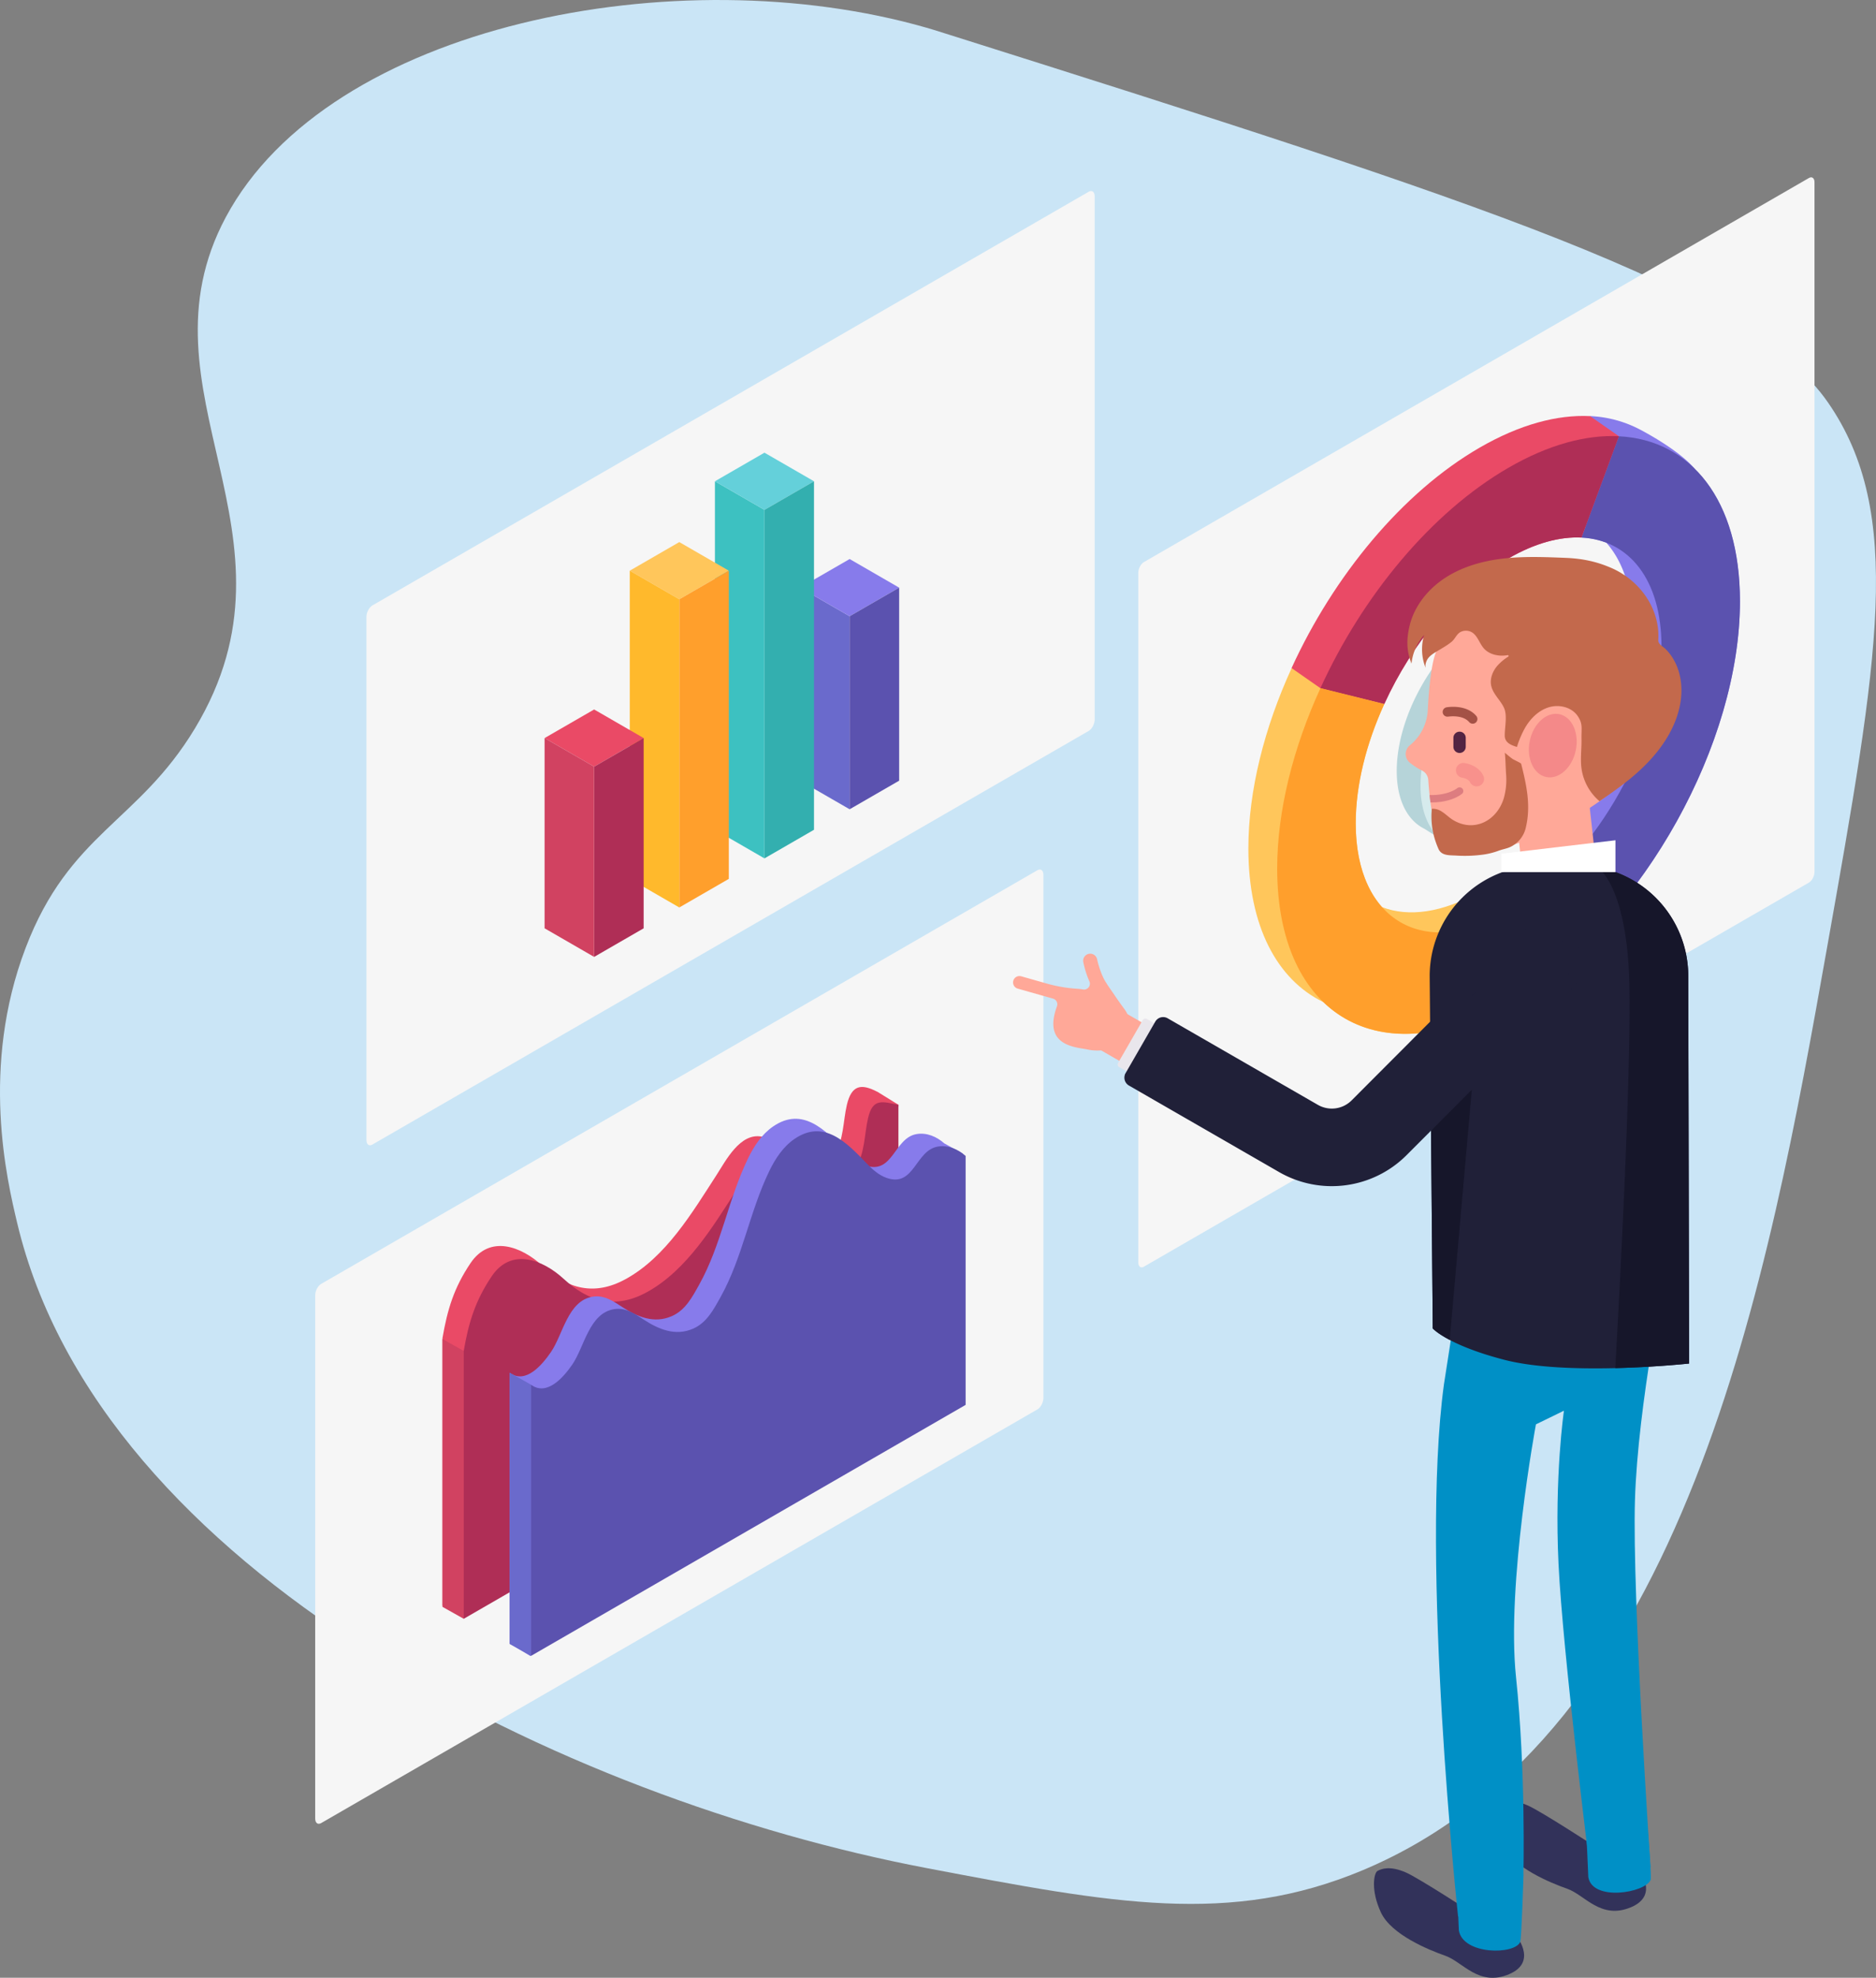 <svg xmlns="http://www.w3.org/2000/svg" viewBox="0 0 1387.14 1461.86"><rect x="0" y="0" width="1387.14" height="1461.86" fill="#808080" stroke="none"/><defs><style>.cls-1{fill:#cae5f6;}.cls-2{fill:#f6f6f6;}.cls-3{fill:#877beb;}.cls-4{fill:#ffc65b;}.cls-5{fill:#ea4a66;}.cls-6{fill:#5b52af;}.cls-7{fill:#af2e56;}.cls-8{fill:#ff9f2c;}.cls-9{fill:#b6d4d9;}.cls-10{fill:#d6ebed;}.cls-11{fill:#6a6acc;}.cls-12{fill:#3dc1c1;}.cls-13{fill:#64d0da;}.cls-14{fill:#33afaf;}.cls-15{fill:#ffb92c;}.cls-16{fill:#d14261;}.cls-17{fill:#32325a;}.cls-18{fill:#0090c6;}.cls-19{fill:#ffa898;}.cls-20{fill:#f48989;}.cls-21{fill:#dd7d80;}.cls-22{fill:#532442;}.cls-23{fill:#f8918c;}.cls-24{fill:#a45246;}.cls-25{fill:#c3694c;}.cls-26,.cls-30{fill:#202038;}.cls-27{fill:#16162a;}.cls-28{fill:#fff;}.cls-29{fill:#e9e6ec;}.cls-30{stroke:#202038;stroke-miterlimit:10;stroke-width:8px;}</style></defs><title>раздел отчётов_1</title><g id="Слой_2" data-name="Слой 2"><g id="Слой_1-2" data-name="Слой 1"><path class="cls-1" d="M1350.92,700.61c-43.05,241.95-103.4,581.21-343.23,681.73-98.19,41.15-184.55,24.72-322.76-1.58-267.87-51-611.16-219.36-672.28-477-7.52-31.69-27.29-115,6.29-203.1C51.31,615.73,102.15,608,144.11,538.44,230.66,395,98,289.55,166.94,160.57,243.13,18.12,500.8-32.37,684.93,20.45c3.56,1,5.8,1.71,16.68,5.14,394.1,124.4,592.33,188.31,650.1,272C1408.1,379.21,1389,486.34,1350.92,700.61Z"/><path class="cls-2" d="M845.77,936.3l491.79-283.94c2.25-1.3,4.1-4.82,4.1-7.83V134.65c0-3-1.85-4.4-4.1-3.09L845.77,415.49c-2.25,1.3-4.1,4.82-4.1,7.83V933.2C841.67,936.2,843.52,937.6,845.77,936.3Z"/><path class="cls-3" d="M1101.13,654.64c59.19-38.34,106.09-122.14,106.09-191.53,0-27.16-7.22-48.19-19.51-62a59.51,59.51,0,0,0-18.33-3.79l3.07-8.32a57.61,57.61,0,0,0-24.38-6.55l27.67-74.89a87.12,87.12,0,0,1,37,10v0s28.09,14.41,40.22,28.81l-.06.08c21.08,20.67,33.62,54,33.62,98.05,0,105-71,231.83-160.54,289.85l-1.6-29c-6.46,5.06-13,9.82-19.71,14.15Z"/><path class="cls-4" d="M923.06,627.16c0-42.87,11.87-89.37,32-133.35l47.19,11.73c-1.3,2.86-2.52,5.75-3.72,8.65l25,6.22c-13.28,29.06-21.12,59.79-21.12,88.12,0,27.09,7.15,48.13,19.39,61.93,19.6,7.56,44.83,4.37,72.36-11.52,2.34-1.36,4.66-2.81,7-4.3l21.31,14.87,3.58,64.81c-3.49,2.26-7,4.45-10.55,6.5-56.06,32.36-105.81,30-137-.13C944.41,724.23,923.06,684.75,923.06,627.16Z"/><path class="cls-5" d="M1094.16,330.82c29.54-17.06,57.33-24.46,81.58-23.24l21.31,14.87-27.67,74.89c-16-.8-34.39,4.09-53.91,15.36-37.91,21.89-71.43,62.8-91.94,107.71l-47.2-11.73L955,493.81C986.06,425.86,1036.79,363.94,1094.16,330.82Z"/><path class="cls-6" d="M1228.53,478c0-49.57-23.92-78.87-59.15-80.64l27.67-74.89c53.32,2.68,89.51,47,89.51,122,0,105-71,231.83-160.54,289.85l-3.58-64.81C1181.63,631.17,1228.53,547.37,1228.53,478Z"/><path class="cls-7" d="M1115.47,412.7c-37.91,21.89-71.43,62.8-91.94,107.71l-47.2-11.73c31-67.95,81.78-129.87,139.14-163,29.54-17.06,57.33-24.46,81.58-23.24l-27.67,74.89C1153.35,396.54,1135,401.43,1115.47,412.7Z"/><path class="cls-8" d="M944.37,642c0-42.88,11.87-89.38,32-133.36l47.2,11.73c-13.28,29.06-21.12,59.79-21.12,88.12,0,72.1,50.62,101.33,113.06,65.28,2.34-1.36,4.66-2.8,7-4.3l3.58,64.81c-3.49,2.26-7,4.45-10.55,6.5C1021,795.37,944.37,751.15,944.37,642Z"/><path class="cls-9" d="M1032.76,569.87c0-41.54,29.16-92,65.13-112.81,18.75-10.83,35.61-11.35,47.49-3.57l0-.06L1165.25,466l-5,8.41a68.24,68.24,0,0,1,2.81,20.21c0,41.54-29.16,92.05-65.13,112.82a64.66,64.66,0,0,1-22.35,8.26l-4.79,8-17.39-11a31.4,31.4,0,0,1-5.38-3.39l-.17-.11h0C1038.42,601.64,1032.76,588.15,1032.76,569.87Z"/><ellipse class="cls-10" cx="1115.47" cy="543.25" rx="92.11" ry="53.18" transform="translate(87.27 1237.66) rotate(-60)"/><path class="cls-2" d="M275.37,846,805,540.26c2.43-1.4,4.42-5.19,4.42-8.43V145.07c0-3.24-2-4.74-4.42-3.34L275.37,447.5c-2.43,1.41-4.42,5.2-4.42,8.44V842.7C271,845.94,272.94,847.44,275.37,846Z"/><path class="cls-2" d="M237.47,1347.54l529.62-305.78c2.43-1.4,4.41-5.19,4.41-8.43V646.57c0-3.24-2-4.74-4.41-3.34L237.47,949c-2.43,1.4-4.41,5.2-4.41,8.44V1344.2C233.06,1347.44,235,1348.94,237.47,1347.54Z"/><polygon class="cls-11" points="591.6 577.04 591.6 434.36 628.23 455.5 628.23 598.18 591.6 577.04"/><polygon class="cls-3" points="591.6 434.36 628.23 413.21 664.85 434.36 628.23 455.5 591.6 434.36"/><polygon class="cls-6" points="628.23 455.5 628.23 598.18 664.85 577.04 664.85 434.36 628.23 455.5"/><polygon class="cls-12" points="528.63 613.33 528.63 355.74 565.25 376.88 565.25 634.48 528.63 613.33"/><polygon class="cls-13" points="528.63 355.74 565.25 334.6 601.88 355.74 565.25 376.88 528.63 355.74"/><polygon class="cls-14" points="565.25 376.88 565.25 634.48 601.88 613.33 601.88 355.74 565.25 376.88"/><polygon class="cls-4" points="465.66 421.82 502.28 400.68 538.9 421.82 502.28 442.96 465.66 421.82"/><polygon class="cls-8" points="502.28 442.96 502.28 670.76 538.9 649.62 538.9 421.82 502.28 442.96"/><polygon class="cls-15" points="465.66 649.62 465.66 421.82 502.28 442.96 502.28 670.76 465.66 649.62"/><polygon class="cls-5" points="402.68 545.55 439.31 524.41 475.93 545.55 439.31 566.69 402.68 545.55"/><polygon class="cls-7" points="439.31 566.69 439.31 707.3 475.93 686.16 475.93 545.55 439.31 566.69"/><polygon class="cls-16" points="402.68 686.16 402.68 545.55 439.31 566.69 439.31 707.3 402.68 686.16"/><path class="cls-5" d="M648.62,806.9l15.69,9.7-15.69,184.68L327.18,1186.85V989c3.65-21.16,8.48-37.11,20.68-55.27,14.3-21.3,37.55-12.56,53.35,2,18.42,17,38.19,22.42,61.3,9.78,29.87-16.33,49.33-49.22,67.24-76.89,6.94-10.72,17.48-31.63,33.62-28.46,11,2.16,14.64,15.13,24,19.94,9.77,5,23.35,2.9,29.56-6.62,7-10.71,6.42-24.78,9.26-36.83,3.47-14.69,10.57-15.87,22.41-9.7"/><path class="cls-7" d="M664.31,816.6V1011L342.87,1196.55V998.65c3.65-21.15,8.49-37.11,20.69-55.27,14.3-21.29,37.54-12.56,53.35,2,18.42,17,38.19,22.42,61.3,9.78,29.86-16.33,49.32-49.22,67.24-76.89,6.94-10.71,17.48-31.63,33.61-28.46,11,2.16,14.65,15.13,24,20,9.77,5,23.35,2.9,29.56-6.63,7-10.71,6.42-24.78,9.26-36.83,3.46-14.69,10.34-12.2,22.4-9.7"/><polygon class="cls-16" points="327.18 989.73 327.18 1187.72 342.9 1196.55 342.9 998.56 327.18 989.73"/><path class="cls-3" d="M677.84,838.24c-16.86,2.75-17.37,30.34-38,23.17-5.79-2-10.51-6.26-14.75-10.68-14.61-15.23-31.52-33.1-53.37-18.15-8.41,5.75-14.22,14.57-18.66,23.73-14.58,30.06-19.74,64-36.05,93.19-5.15,9.22-10.21,19-20.4,23.39-12.91,5.63-25.32.5-36.32-6.68-6.76-4.42-13.52-9.16-22.07-7.76-18.35,3-21.91,27.9-30.79,40.84-6.21,9.05-18.57,24.29-30.63,15.35v200.1l15.29,9.25,306.15-194.82,13.45-176.61-13.45-7.42C692.61,840.14,685.22,837,677.84,838.24Z"/><polygon class="cls-11" points="376.85 1014.64 376.85 1215.16 392.57 1223.99 392.57 1023.47 376.85 1014.64"/><path class="cls-6" d="M693.56,847.48c-16.86,2.76-17.37,30.34-37.95,23.18-5.79-2-10.51-6.26-14.75-10.69-14.61-15.22-31.52-33.09-53.37-18.15-8.41,5.75-14.22,14.58-18.66,23.74-14.58,30.06-19.74,64-36.05,93.18-5.15,9.23-10.21,19-20.4,23.4-12.91,5.63-25.32.49-36.32-6.69-6.76-4.41-13.52-9.16-22.07-7.76-18.35,3-21.91,27.9-30.79,40.85-6.21,9-18.57,23.87-30.63,14.93V1224L714,1038.42v-184C708.33,849.38,700.94,846.28,693.56,847.48Z"/><path class="cls-17" d="M1120,1429.25s18.12,20.56-4.18,30-34.16-9.06-47-13.59-40.08-15.69-47.75-32.07-5.23-29.35-2.45-30.74,8.9-4.08,21,1.23c9.53,4.17,50.08,30.56,50.08,30.56l29.62,12.9"/><path class="cls-17" d="M1210.18,1379.74s18.12,20.57-4.18,30-34.16-9.06-47-13.59-40.08-15.69-47.75-32.07-5.23-29.35-2.45-30.74,8.91-4.08,21,1.22c9.53,4.18,50.08,30.56,50.08,30.56l29.63,12.91"/><path class="cls-18" d="M1231.9,937.64s-20.91,100.38-23,171.48,11.5,270.81,11.5,270.81-23,9.4-45,0c0,0-19.87-158.94-23-223.76s4-113.45,4-113.45l-20.71,10.1s-22,118-14.71,187,5.46,145.47,5.46,145.47-5.46,40.66-48.33,31.24c0,0-28.23-262.44-10.46-393.14l7.32-47.06Z"/><path class="cls-18" d="M1076.85,1385.28l1.85,41.57c3,18.19,41.42,18.19,45.4,8.48.92-2.27,2.43-50,2.43-50Z"/><path class="cls-18" d="M1172.57,1345.88l1.85,41.58c3,18.18,42.14,11.73,46.12,2,.93-2.27-3.41-51-3.41-51Z"/><path class="cls-19" d="M1152.34,706.76a27.38,27.38,0,0,1-22.43-24L1118.8,582.6a27.38,27.38,0,1,1,54.42-6l11.11,100.21A27.38,27.38,0,0,1,1160.14,707,27.76,27.76,0,0,1,1152.34,706.76Z"/><path class="cls-19" d="M1143.39,436c-23.34,0-48.2,5.12-65.61,21.73a66,66,0,0,0-16.48,25.58c-2.71,7.59-4.67,23.29-5.58,41.51a35.9,35.9,0,0,1-13.15,26l-.12.1a8.26,8.26,0,0,0,0,12.83,48,48,0,0,0,9,5.78,8.45,8.45,0,0,1,4.64,7c1,15.07,3,28.42,6,36.91,8.15,22.9,37.9,21.59,84,0s87.39-57.11,87.39-101.85S1197.34,436,1143.39,436Z"/><path class="cls-20" d="M1131.15,547.54c-2.69,12.81,2.73,24.8,12.11,26.78s19.18-6.81,21.88-19.63-2.73-24.81-12.11-26.79S1133.85,534.72,1131.15,547.54Z"/><path class="cls-21" d="M1077.67,582.45c-.08.06-6.47,5.56-20.62,5.21q.3,2.82.65,5.47l.7,0c15.5,0,22.61-6.35,22.95-6.66a2.74,2.74,0,0,0-3.68-4Z"/><path class="cls-22" d="M1074.67,545.42V552a4.56,4.56,0,1,0,9.12,0v-6.62a4.56,4.56,0,0,0-9.12,0Z"/><path class="cls-23" d="M1096.74,573.27c-3.8-7.83-13.1-9.17-14.15-9.3a5.48,5.48,0,0,0-1.31,10.88c.85.1,4.53,1,5.6,3.2a5.48,5.48,0,1,0,9.86-4.78Z"/><path class="cls-24" d="M1070.8,529.71c.1,0,10.57-1.74,15.5,4a3.48,3.48,0,0,0,4.9.39,3.48,3.48,0,0,0,.39-4.91c-7.58-8.88-21.45-6.48-22-6.37a3.48,3.48,0,1,0,1.24,6.85Z"/><path class="cls-25" d="M1226.14,473.12c1.46-23.15-13.65-44-34.33-53.16-11.42-5-21.83-7.1-34.29-7.62-15.15-.6-30.39-1.22-45.43.45s-30.12,5.78-42.89,13.92-23.16,20.69-26.82,35.37c-2.46,10-2.54,18.84,1.3,28.41a37.59,37.59,0,0,1,9.33-21.16,37.21,37.21,0,0,0,1.15,24.44c-.6-2.23.31-5,1.59-6.9,1.61-2.26,4-3.79,6.38-5.22,3.79-2.3,7.76-4.45,11.21-7.27,2.68-2.2,3.65-5.82,6.89-7.39a8.78,8.78,0,0,1,8,.32c4.28,2.51,5.57,8,8.81,11.8,4.11,4.77,11.07,6.2,17.27,5.22l.42-.07a.62.62,0,0,1,.45,1.14,36.63,36.63,0,0,0-7.87,6.52c-3.69,4.22-6,10.06-4.56,15.5,1.57,6,6.83,10.27,9.37,15.87,2.57,5.78.41,14.45.52,20.68.14,5,4.59,6.79,9,8.15a71.63,71.63,0,0,1,6.26-14.59c4-6.69,9.93-12.53,17.41-14.76s16.44-.18,21,6.13c4.35,6.05,2.89,9.71,3.06,17.16s-1,15,.07,22.35a38.77,38.77,0,0,0,13.26,23.81c10.52-7.2,21-14.62,30.29-23.29,37.31-34.66,35.73-71.7,18.88-88.88C1229.79,477.89,1226,476.29,1226.14,473.12Z"/><path class="cls-25" d="M1112.7,556.41c.53,5.2.55,10.51.91,15.75a50,50,0,0,1-1.71,17.93c-5.12,16.68-22,25.43-37.52,16-2.92-1.78-5.32-4.32-8.25-6.16a12.16,12.16,0,0,0-7.41-2.13,57.93,57.93,0,0,0,1.53,20.06,63.69,63.69,0,0,0,3.37,9.61c2.23,5.08,8,4.66,12.68,4.9a100.07,100.07,0,0,0,20.68-.73,53.92,53.92,0,0,0,11-2.78c2.79-1.08,5.7-1.47,8.46-2.68A20.91,20.91,0,0,0,1128,612.56c4.18-16.47.87-31.72-3.23-48-.16-.61-5.55-3-6.38-3.61C1116.39,559.54,1114.62,557.92,1112.7,556.41Z"/><path class="cls-26" d="M1057.12,721.47l1,114.59,1.28,145.9s3.15,3.52,12.53,8.45c8.13,4.29,20.92,9.64,40.41,14.7,22.71,5.9,54.69,6.81,82,6.14,30.14-.74,54.6-3.39,54.6-3.39l-.63-286.39a81.86,81.86,0,0,0-67.56-80.57,84.22,84.22,0,0,0-14.22-1.21H1138.9A81.8,81.8,0,0,0,1057.12,721.47Z"/><path class="cls-27" d="M1204.15,712.86c3.63,52.6-6.61,242.35-9.79,298.39,30.14-.74,54.6-3.39,54.6-3.39l-.63-286.39a81.86,81.86,0,0,0-67.56-80.57S1199.87,650.89,1204.15,712.86Z"/><polygon class="cls-28" points="1110.12 644.65 1194.48 644.65 1194.48 621.08 1110.12 631.05 1110.12 644.65"/><path class="cls-27" d="M1058.13,836.06l1.28,145.9s3.15,3.52,12.53,8.45l19.43-219.89S1073.56,815,1058.13,836.06Z"/><path class="cls-19" d="M1155.44,720.19a16.37,16.37,0,0,1-2.63,3.41l-121.4,121.62A65.93,65.93,0,0,1,952,855.76L807.68,772.64a16.46,16.46,0,0,1,16.43-28.53l144.27,83.12a33,33,0,0,0,39.73-5.26l121.41-121.62a16.46,16.46,0,0,1,25.92,19.84Z"/><path class="cls-29" d="M853.4,764.55l3.59-6.24-9-5.17a2.23,2.23,0,0,0-3,.82l-18.31,31.78a2.24,2.24,0,0,0,.82,3l9,5.18,16.75-29.08Z"/><path class="cls-30" d="M1037.21,851l121.42-121.62a24.36,24.36,0,0,0,3.95-5.13,24.7,24.7,0,0,0-38.89-29.76L1002.28,816.14a24.7,24.7,0,0,1-29.79,4l-111.1-64a2.71,2.71,0,0,0-3.7,1l-.7,1.21-3.59,6.24-.2.34L836.45,794l-.7,1.21a2.72,2.72,0,0,0,1,3.71l111.1,64A74.15,74.15,0,0,0,1037.21,851Z"/><path class="cls-19" d="M781.53,743.79a4.33,4.33,0,0,0-2.88-5.64l-26.13-7.41a4.73,4.73,0,1,1,2.58-9.11l19,5.4a106.87,106.87,0,0,0,22.74,3.84,35.51,35.51,0,0,1,4,.49,4.31,4.31,0,0,0,4.67-6A68.2,68.2,0,0,1,801,711.1a5.21,5.21,0,0,1,10.2-2.12c0,.11,2.15,10.15,6.37,16.91,2.26,3.62,4.66,6.89,6.68,9.9,2.19,3.24,4.55,6.58,6.9,9.72,3.36,4.49,4.93,9.73,4,14.89-2.09,11.61-16,18.48-31.07,15.33C795.33,773.9,770.77,773.28,781.53,743.79Z"/></g></g></svg>